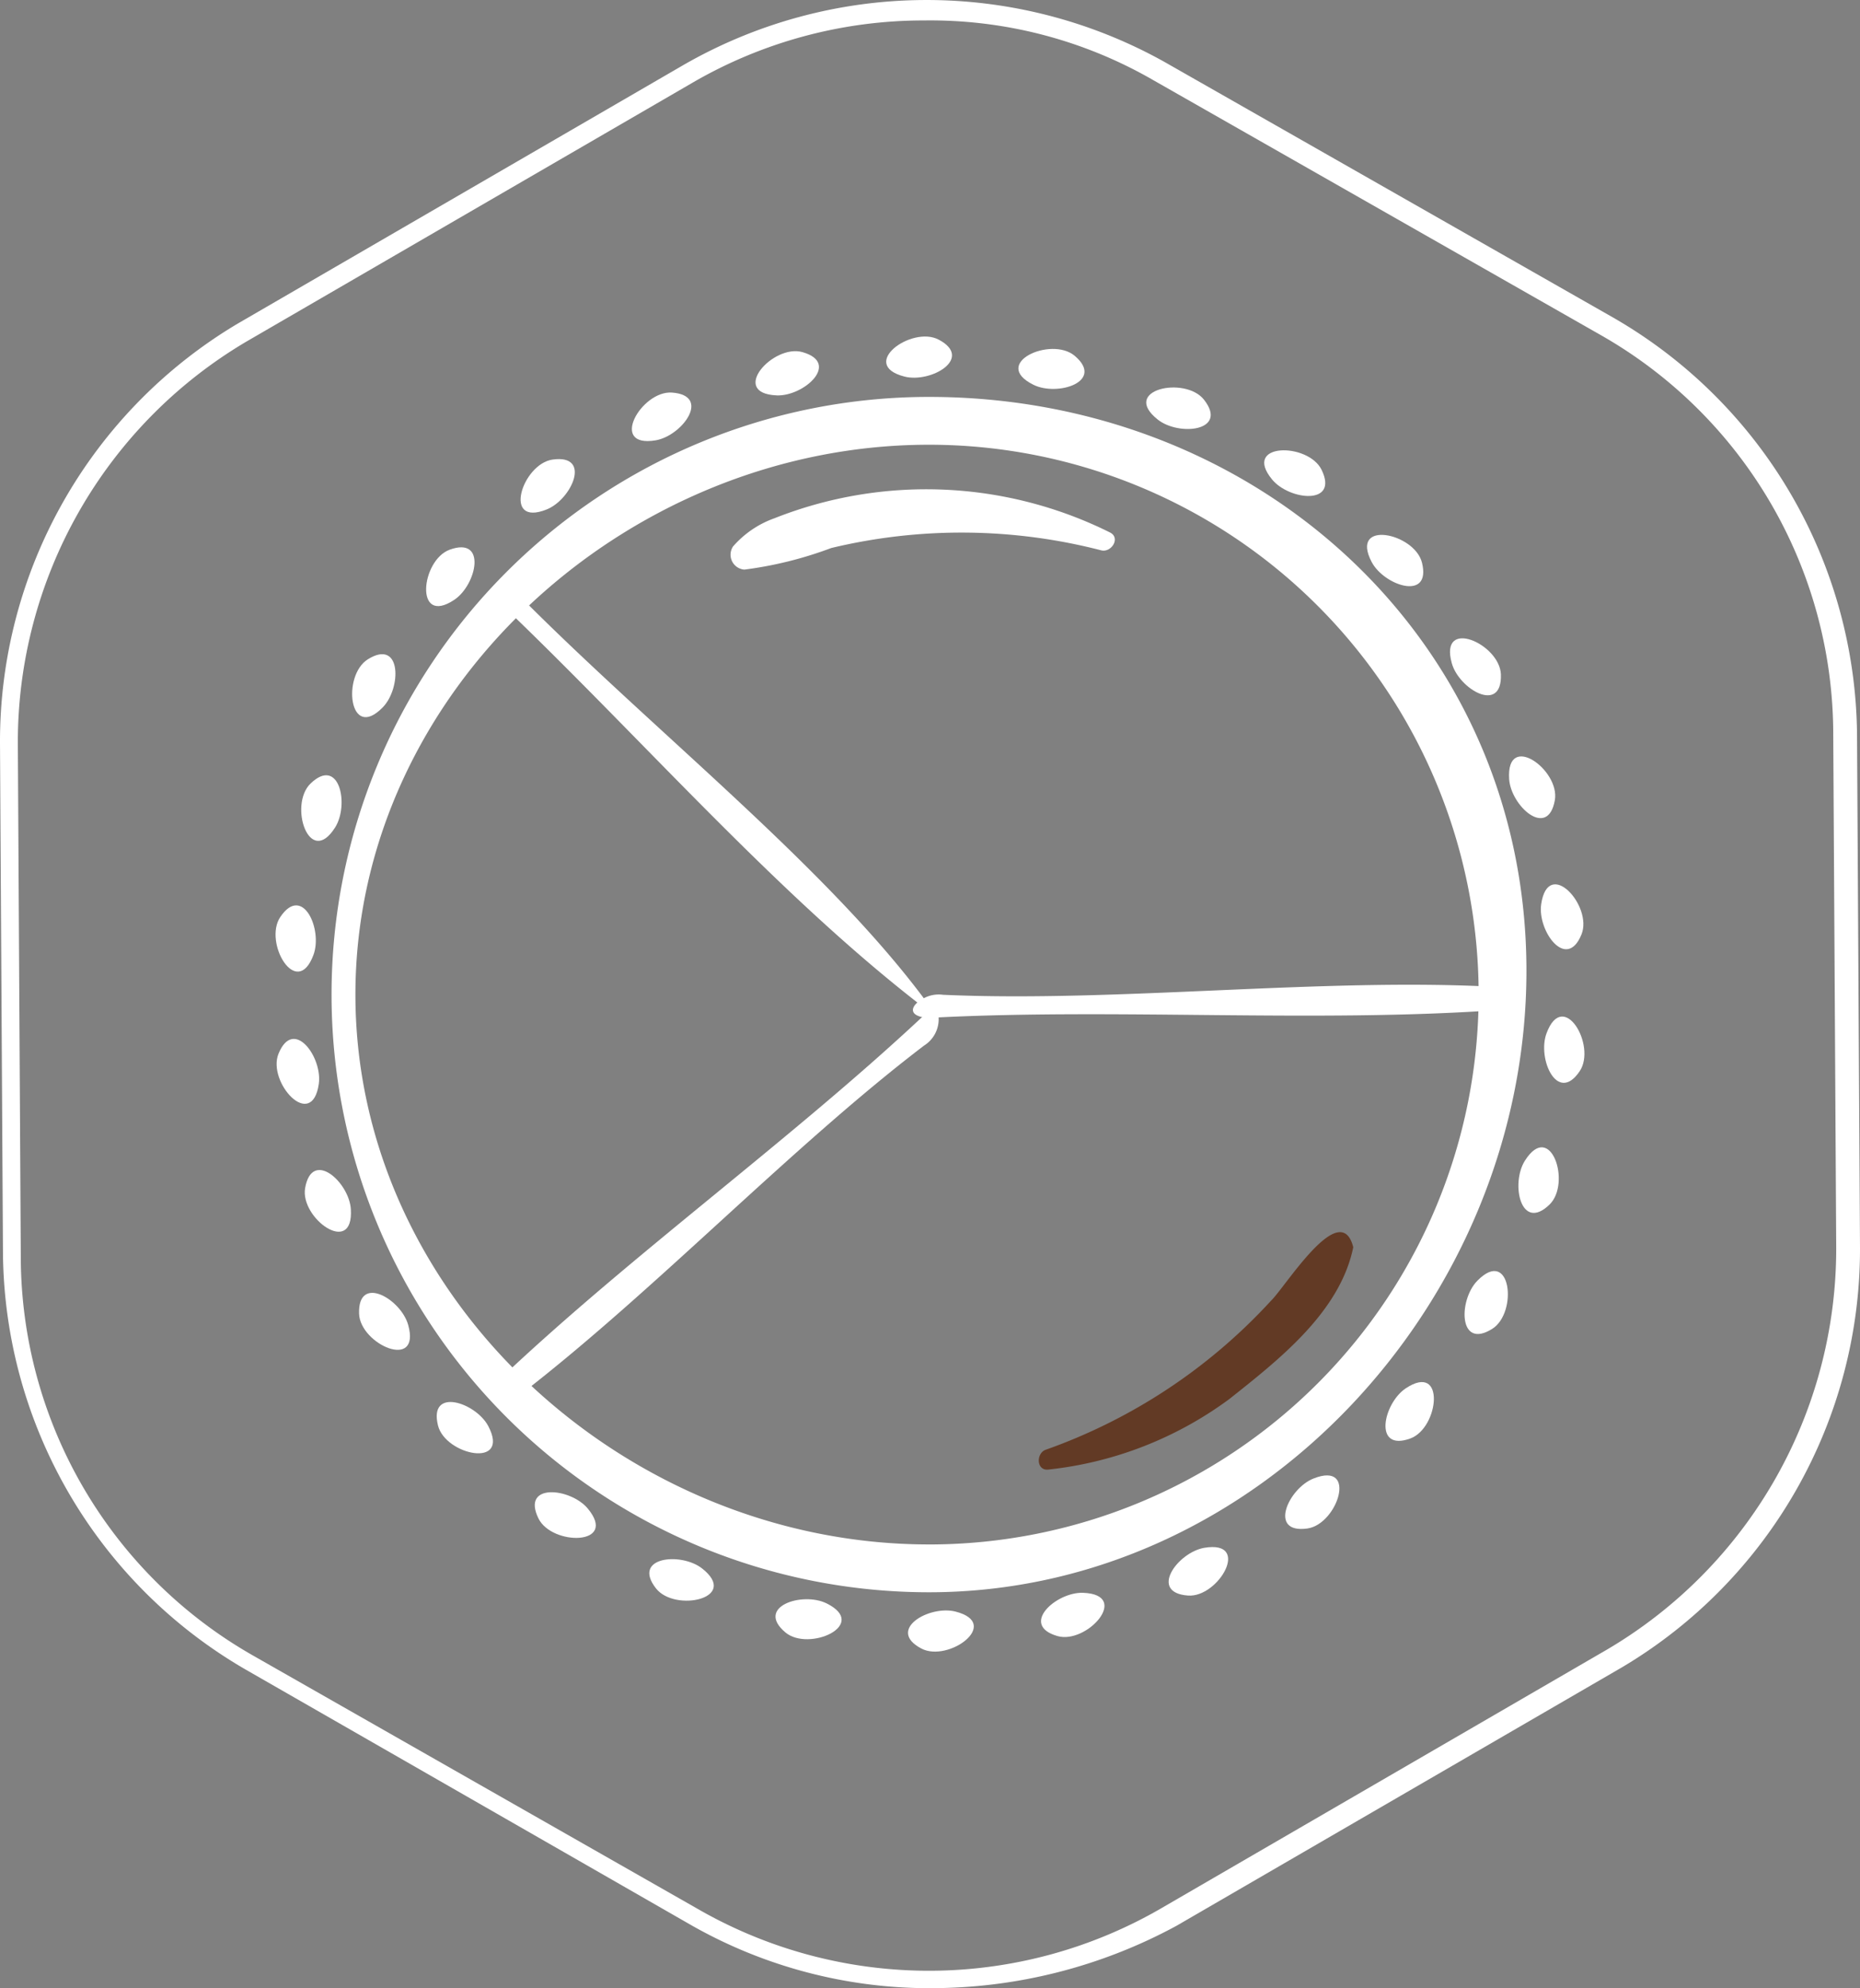 <svg xmlns="http://www.w3.org/2000/svg" xmlns:xlink="http://www.w3.org/1999/xlink" width="85.711" height="91.581" viewBox="0 0 85.711 91.581">
  <rect x="0" y="0" width="85.711" height="91.581" fill="#808080" stroke="none"/>
  <defs>
    <clipPath id="clip-path">
      <rect id="Rectangle_464" data-name="Rectangle 464" width="60.315" height="60.579" fill="#623a25"/>
    </clipPath>
  </defs>
  <g id="Group_388" data-name="Group 388" transform="translate(-3136 -306.089)">
    <g id="uvod_home_kolagen" transform="translate(3136 306.089)">
      <path id="Path_1162" data-name="Path 1162" d="M42.855,91.594A22.2,22.2,0,0,1,31.9,88.718L11.364,76.943A22.389,22.389,0,0,1,.137,57.775L0,34.225A22.4,22.4,0,0,1,10.953,14.919L31.491,3.008a22.478,22.478,0,0,1,22.181-.137L74.346,14.646A22.389,22.389,0,0,1,85.574,33.814L85.711,57.5A22.4,22.4,0,0,1,74.757,76.806L54.219,88.718a23.748,23.748,0,0,1-11.364,2.875ZM42.581.954A21.193,21.193,0,0,0,31.9,3.829L11.364,15.741A21.431,21.431,0,0,0,.822,34.225L.958,57.912a21.171,21.171,0,0,0,10.68,18.347L32.313,88.034A21.349,21.349,0,0,0,53.535,87.9L74.073,75.985A21.431,21.431,0,0,0,84.615,57.5l-.137-23.687A21.171,21.171,0,0,0,73.8,15.467L53.124,3.692A20.559,20.559,0,0,0,42.581.954Z" transform="translate(0 -0.012)" fill="white"/>
    </g>
    <g id="Group_258" data-name="Group 258" transform="translate(3148.698 321.59)">
      <g id="Group_257" data-name="Group 257" clip-path="url(#clip-path)">
        <path id="Path_4555" data-name="Path 4555" d="M47.521,21.558a27.531,27.531,0,0,0,0,55.062c15.181,0,27.531-13.451,27.531-28.632S62.7,21.558,47.521,21.558m0,52.859c-13.966,0-26.431-11.362-26.431-25.328S33.555,23.761,47.521,23.761a25.328,25.328,0,1,1,0,50.657" transform="translate(-17.41 -18.776)" fill="white"/>
        <path id="Path_4556" data-name="Path 4556" d="M179.955,56.5a19,19,0,0,0-15.461-.656,4.562,4.562,0,0,0-1.911,1.3.688.688,0,0,0,.524,1.066,17.763,17.763,0,0,0,4-.994,25.723,25.723,0,0,1,12.441.106C180.016,57.441,180.455,56.751,179.955,56.5Z" transform="translate(-141.502 -47.473)" fill="white"/>
        <path id="Path_4557" data-name="Path 4557" d="M283.235,322.853a25.723,25.723,0,0,1-10.379,6.861c-.454.164-.433.981.124.913a17.1,17.1,0,0,0,8.343-3.253c2.285-1.816,5.092-4,5.705-6.989C286.439,318.075,283.9,322.217,283.235,322.853Z" transform="translate(-237.366 -278.435)" fill="#623a25"/>
        <path id="Path_4558" data-name="Path 4558" d="M218.886,1.846c1.206.309,3.2-.838,1.578-1.7-1.25-.667-3.725,1.151-1.578,1.7" transform="translate(-189.902 0)" fill="white"/>
        <path id="Path_4559" data-name="Path 4559" d="M172.349,7.265c1.244.052,2.954-1.484,1.19-1.992-1.361-.392-3.4,1.9-1.19,1.992" transform="translate(-149.254 -4.553)" fill="white"/>
        <path id="Path_4560" data-name="Path 4560" d="M128.326,22.222c1.228-.208,2.581-2.066.75-2.2-1.413-.1-2.935,2.566-.75,2.2" transform="translate(-110.81 -17.44)" fill="white"/>
        <path id="Path_4561" data-name="Path 4561" d="M88.685,46.056c1.158-.459,2.1-2.557.277-2.3-1.4.2-2.337,3.121-.277,2.3" transform="translate(-76.196 -38.088)" fill="white"/>
        <path id="Path_4562" data-name="Path 4562" d="M55.058,77.662c1.037-.69,1.518-2.937-.208-2.311-1.332.483-1.637,3.538.208,2.311" transform="translate(-46.824 -65.532)" fill="white"/>
        <path id="Path_4563" data-name="Path 4563" d="M28.748,115.84c.871-.89.874-3.188-.684-2.217-1.2.749-.866,3.8.684,2.217" transform="translate(-23.811 -98.755)" fill="white"/>
        <path id="Path_4564" data-name="Path 4564" d="M10.726,159.014c.667-1.052.192-3.3-1.13-2.026-1.02.983-.057,3.9,1.13,2.026" transform="translate(-7.983 -136.397)" fill="white"/>
        <path id="Path_4565" data-name="Path 4565" d="M1.746,205.335c.434-1.167-.5-3.268-1.527-1.747-.794,1.173.755,3.825,1.527,1.747" transform="translate(0.001 -176.851)" fill="white"/>
        <path id="Path_4566" data-name="Path 4566" d="M2.32,252.792C2.5,251.56,1.153,249.7.464,251.4c-.532,1.313,1.534,3.584,1.857,1.391" transform="translate(-0.328 -218.362)" fill="white"/>
        <path id="Path_4567" data-name="Path 4567" d="M10.449,298.337c-.248,1.395,2.246,3.187,2.106.975-.079-1.243-1.785-2.783-2.106-.975" transform="translate(-9.086 -259.116)" fill="white"/>
        <path id="Path_4568" data-name="Path 4568" d="M29.82,342.32c.048,1.416,2.859,2.65,2.262.516-.335-1.2-2.324-2.351-2.262-.516" transform="translate(-25.971 -297.308)" fill="white"/>
        <path id="Path_4569" data-name="Path 4569" d="M57.608,381.382c.341,1.375,3.348,2,2.32.034-.577-1.1-2.762-1.816-2.32-.034" transform="translate(-50.123 -331.221)" fill="white"/>
        <path id="Path_4570" data-name="Path 4570" d="M92.72,413.717c.62,1.274,3.69,1.258,2.277-.449-.794-.959-3.08-1.2-2.277.449" transform="translate(-80.607 -359.277)" fill="white"/>
        <path id="Path_4571" data-name="Path 4571" d="M135.889,436.84c-.976-.773-3.262-.536-2.133.912.871,1.117,3.871.464,2.133-.912" transform="translate(-116.227 -380.088)" fill="white"/>
        <path id="Path_4572" data-name="Path 4572" d="M180.879,450.9c-1.116-.553-3.3.154-1.9,1.336,1.084.912,3.883-.351,1.9-1.336" transform="translate(-155.487 -392.544)" fill="white"/>
        <path id="Path_4573" data-name="Path 4573" d="M228.027,454.768c-1.206-.309-3.2.838-1.578,1.7,1.25.667,3.725-1.151,1.578-1.7" transform="translate(-196.695 -396.035)" fill="white"/>
        <path id="Path_4574" data-name="Path 4574" d="M275.276,448.4c-1.244-.052-2.954,1.484-1.19,1.992,1.361.392,3.4-1.9,1.19-1.992" transform="translate(-238.056 -390.531)" fill="white"/>
        <path id="Path_4575" data-name="Path 4575" d="M320.55,432.121c-1.228.208-2.581,2.066-.75,2.2,1.413.1,2.935-2.567.75-2.2" transform="translate(-277.751 -376.325)" fill="white"/>
        <path id="Path_4576" data-name="Path 4576" d="M361.836,406.7c-1.158.459-2.1,2.557-.277,2.3,1.4-.2,2.337-3.121.277-2.3" transform="translate(-314.01 -354.094)" fill="white"/>
        <path id="Path_4577" data-name="Path 4577" d="M397.262,373.482c-1.037.69-1.517,2.937.208,2.311,1.332-.483,1.637-3.538-.208-2.311" transform="translate(-345.181 -325.032)" fill="white"/>
        <path id="Path_4578" data-name="Path 4578" d="M425.152,334c-.871.89-.874,3.188.684,2.217,1.2-.749.866-3.8-.684-2.217" transform="translate(-369.774 -290.504)" fill="white"/>
        <path id="Path_4579" data-name="Path 4579" d="M444.092,290.024c-.667,1.052-.192,3.3,1.13,2.026,1.02-.983.057-3.9-1.13-2.026" transform="translate(-386.52 -252.061)" fill="white"/>
        <path id="Path_4580" data-name="Path 4580" d="M453.1,243.5c-.434,1.168.5,3.268,1.527,1.747C455.421,244.071,453.872,241.419,453.1,243.5Z" transform="translate(-394.533 -211.402)" fill="white"/>
        <path id="Path_4581" data-name="Path 4581" d="M451.821,196.451c-.181,1.232,1.167,3.093,1.857,1.392.532-1.313-1.534-3.584-1.857-1.392" transform="translate(-393.499 -170.302)" fill="white"/>
        <path id="Path_4582" data-name="Path 4582" d="M442.56,151.9c.248-1.395-2.246-3.187-2.106-.975.079,1.243,1.785,2.783,2.106.975" transform="translate(-383.609 -130.542)" fill="white"/>
        <path id="Path_4583" data-name="Path 4583" d="M421.715,109.388c-.048-1.416-2.859-2.65-2.262-.516.335,1.2,2.324,2.351,2.262.516" transform="translate(-365.25 -93.821)" fill="white"/>
        <path id="Path_4584" data-name="Path 4584" d="M392.274,72.089c-.341-1.375-3.348-2-2.32-.034.578,1.1,2.762,1.816,2.32.034" transform="translate(-339.445 -61.67)" fill="white"/>
        <path id="Path_4585" data-name="Path 4585" d="M355.669,41.5c-.62-1.274-3.69-1.258-2.277.449.794.959,3.08,1.2,2.277-.449" transform="translate(-307.466 -35.358)" fill="white"/>
        <path id="Path_4586" data-name="Path 4586" d="M311.431,19.674c.976.773,3.262.536,2.133-.912-.871-1.117-3.871-.464-2.133.912" transform="translate(-270.777 -15.847)" fill="white"/>
        <path id="Path_4587" data-name="Path 4587" d="M265.93,6.09c1.116.553,3.3-.154,1.9-1.336-1.084-.912-3.883.351-1.9,1.336" transform="translate(-231.007 -3.867)" fill="white"/>
        <path id="Path_4588" data-name="Path 4588" d="M125.5,108.3c-7.952-.436-17.476.723-25.476.363a1.451,1.451,0,0,0-.883.159c-4.724-6.307-12.8-12.592-18.964-18.873l-.644.591c6.432,6.123,12.587,13.236,19.311,18.479-.284.25-.326.555.226.674l-.035.022c-6.058,5.655-13.288,10.861-19.325,16.554l.872.787c6.146-4.74,12.448-11.387,18.569-16.052a1.436,1.436,0,0,0,.673-1.3c8.379-.411,17.353.244,25.674-.331Z" transform="translate(-69.269 -78.341)" fill="white"/>
      </g>
    </g>
  </g>
</svg>